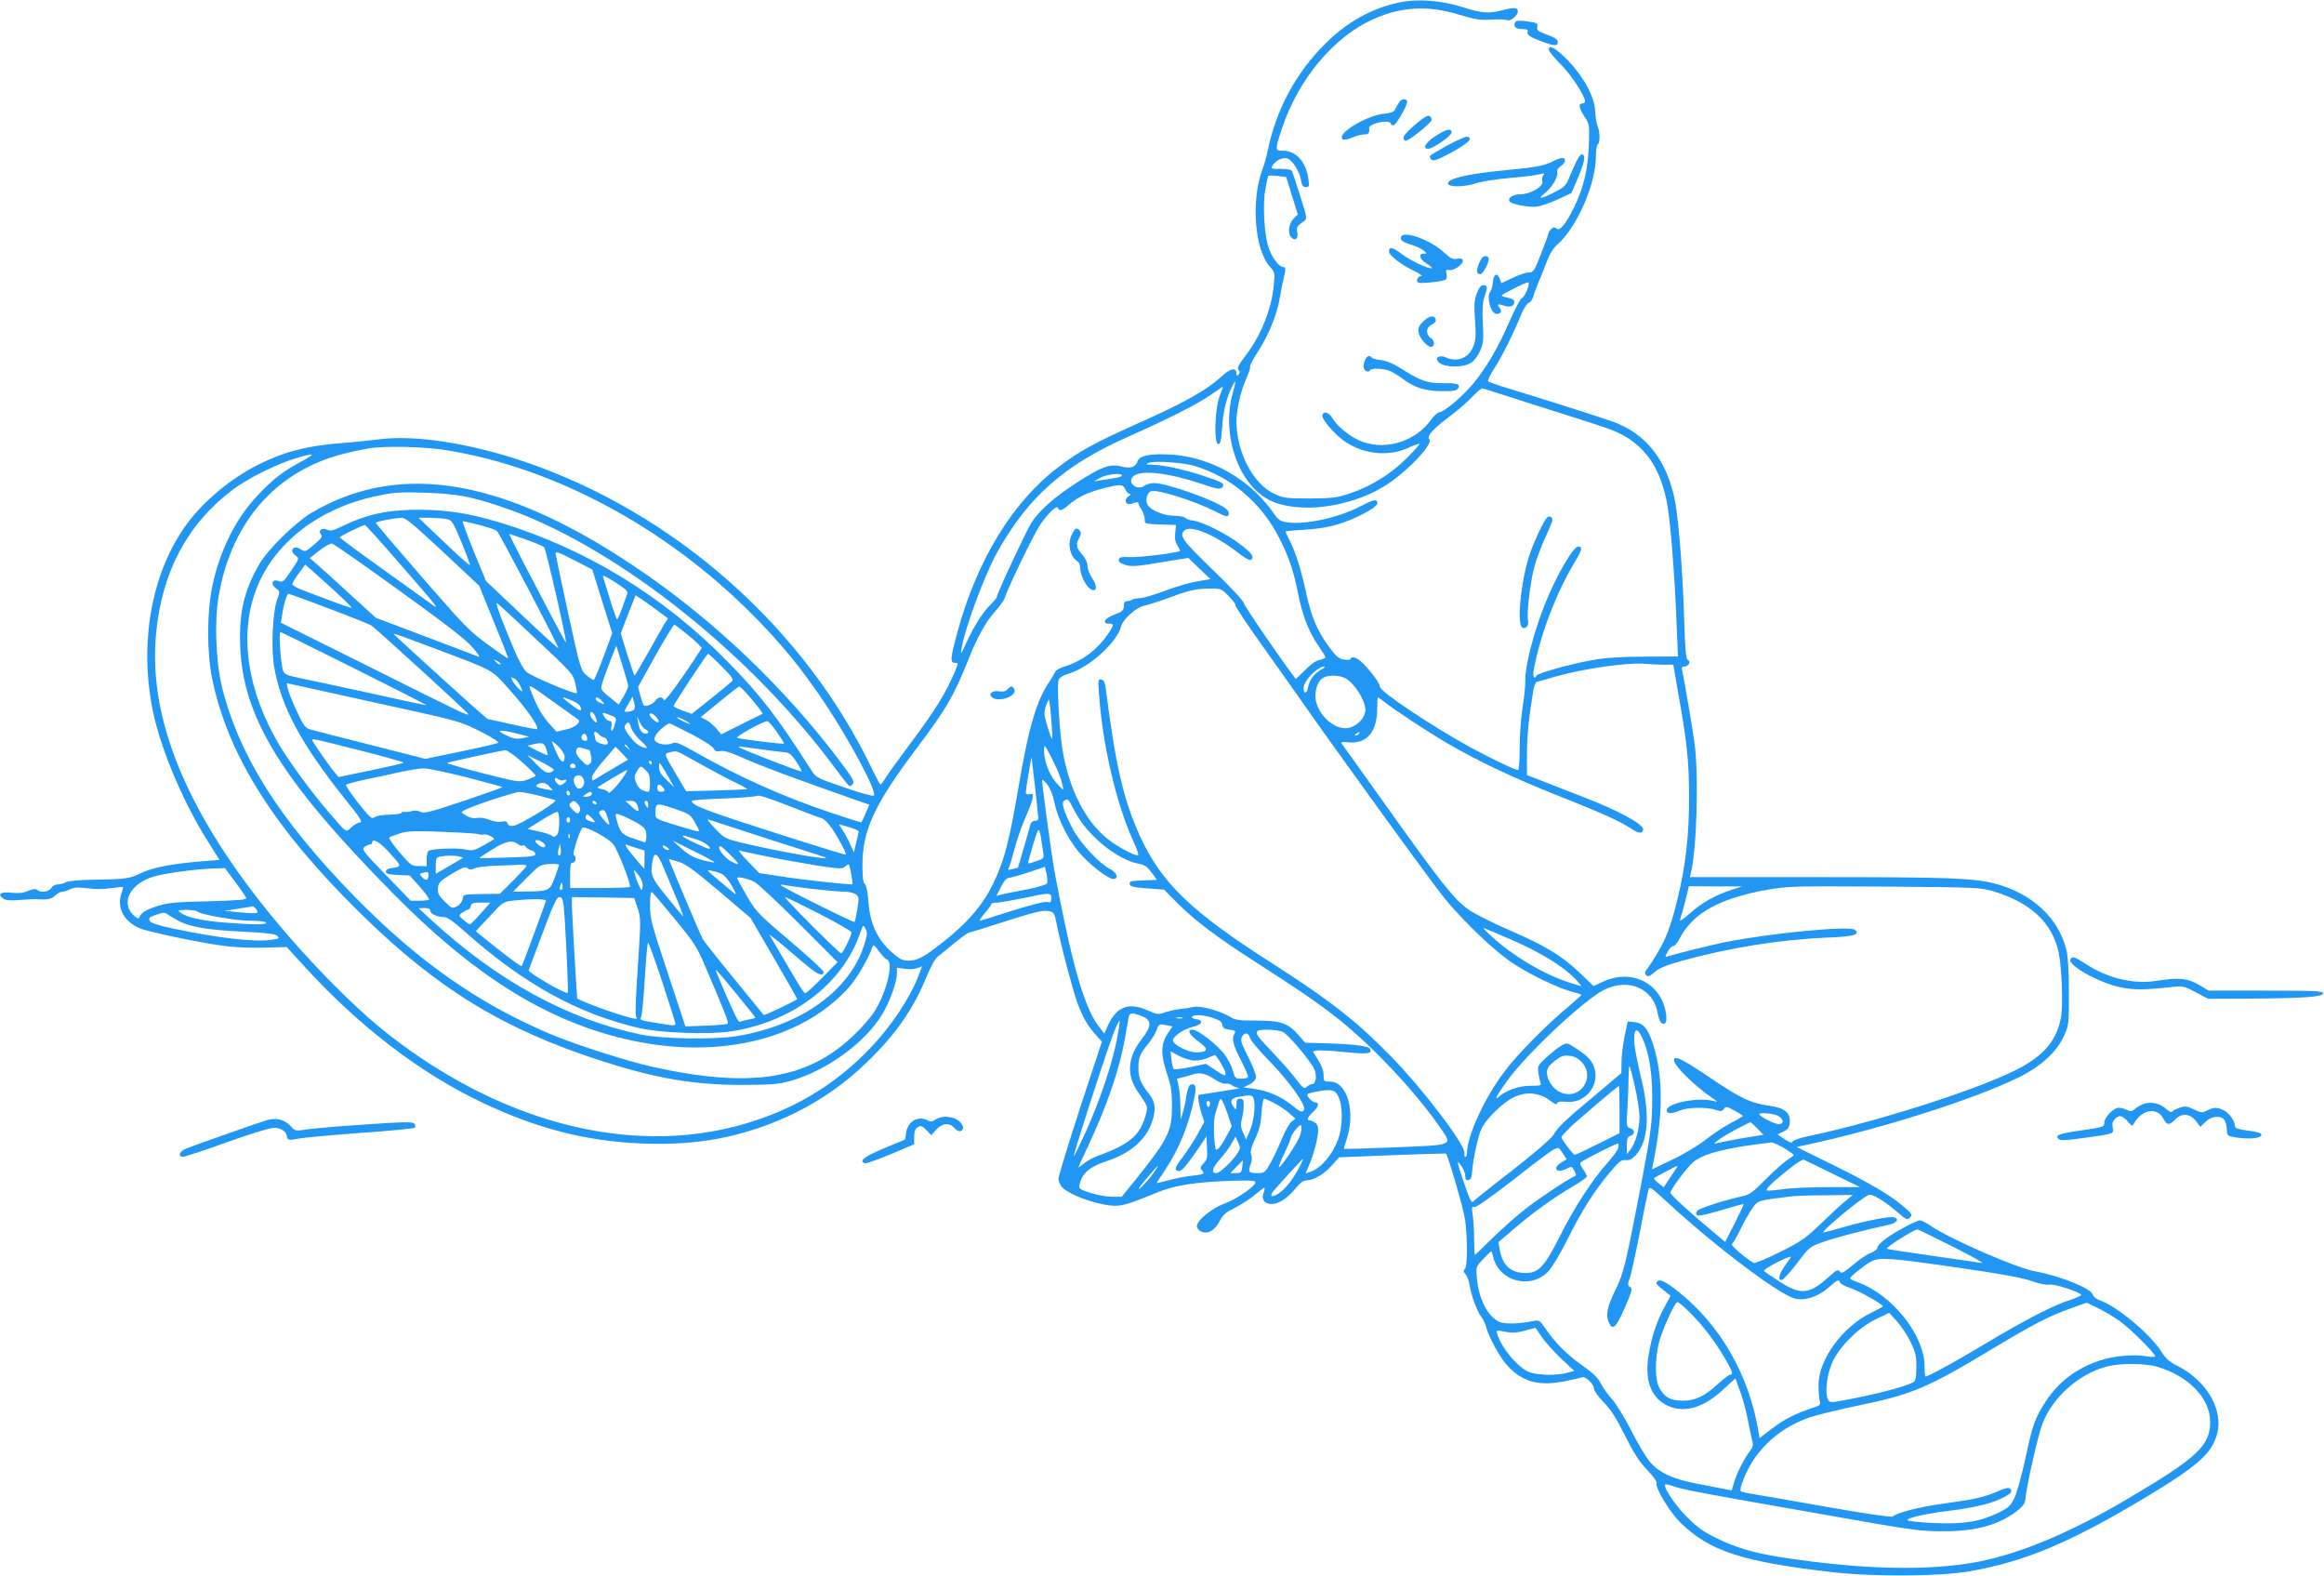 <?xml version="1.0" standalone="no"?>
<!DOCTYPE svg PUBLIC "-//W3C//DTD SVG 20010904//EN"
 "http://www.w3.org/TR/2001/REC-SVG-20010904/DTD/svg10.dtd">
<svg version="1.0" xmlns="http://www.w3.org/2000/svg"
 width="1280pt" height="868pt" viewBox="0 0 1280 868"
 preserveAspectRatio="xMidYMid meet">
<g transform="translate(0,868) scale(0.1,-0.1)"
fill="#2196f3" stroke="none">
<path d="M7700 8665 c-149 -33 -280 -106 -400 -225 -163 -161 -273 -366 -319
-595 -5 -27 -19 -75 -30 -105 -61 -169 -40 -433 41 -526 30 -34 31 -37 24
-103 -12 -133 -73 -284 -160 -395 -36 -47 -43 -62 -34 -73 8 -10 8 -17 0 -25
-9 -9 -12 -8 -12 5 0 33 -29 30 -69 -5 -95 -87 -206 -150 -477 -271 -237 -106
-317 -150 -433 -238 -251 -189 -448 -509 -557 -907 -40 -147 -42 -172 -15
-172 19 0 19 -2 5 -37 -54 -130 -107 -217 -270 -434 -56 -75 -110 -151 -120
-168 -10 -17 -21 -31 -24 -31 -4 0 -23 36 -44 79 -372 783 -1091 1419 -1921
1700 -301 101 -598 147 -795 122 -47 -6 -142 -16 -211 -21 -189 -15 -314 -47
-459 -120 -148 -75 -296 -197 -389 -323 -189 -256 -262 -627 -196 -997 39
-220 166 -526 314 -760 l60 -95 -97 -8 c-155 -12 -267 -33 -329 -62 -72 -34
-85 -36 -258 -39 -85 -1 -149 -7 -162 -14 -12 -7 -32 -12 -45 -12 -13 0 -29
-9 -36 -20 -13 -22 -61 -27 -78 -10 -7 7 -23 5 -50 -6 -27 -12 -54 -14 -91
-10 -58 7 -79 -7 -47 -31 14 -11 37 -13 89 -9 39 3 79 5 90 5 66 -5 87 -1 108
19 13 12 31 22 41 22 9 0 29 6 44 14 21 10 42 11 92 5 39 -6 92 -6 130 0 36 5
66 8 68 6 1 -1 -3 -16 -9 -34 -27 -78 12 -154 99 -192 49 -21 345 -83 477 -99
50 -7 145 -10 212 -8 l122 3 108 -118 c296 -322 629 -577 966 -737 307 -146
582 -216 892 -227 240 -8 421 16 625 83 229 76 431 197 603 363 161 155 258
295 332 476 23 58 46 97 63 110 15 11 55 44 90 73 35 29 71 55 80 57 10 2 103
30 207 64 146 47 198 59 226 55 34 -6 36 -8 48 -68 24 -122 91 -374 116 -441
29 -78 56 -125 102 -175 l32 -36 -120 -364 c-65 -201 -119 -376 -119 -390 0
-15 9 -36 19 -47 27 -29 112 -67 192 -87 102 -25 132 -22 244 22 28 11 75 30
105 42 81 32 195 50 366 57 107 4 153 3 158 -5 10 -17 -100 -94 -170 -120 -73
-27 -156 -96 -152 -126 2 -12 14 -25 30 -30 35 -12 71 11 98 64 16 31 34 46
83 70 34 17 83 49 109 71 26 21 49 39 52 39 3 0 1 -12 -4 -26 -14 -37 3 -64
42 -64 41 0 87 30 133 85 25 31 44 45 61 45 39 0 98 35 140 83 l39 44 294 12
c161 6 294 10 295 9 17 -28 99 -313 106 -368 13 -106 13 -253 -2 -268 -9 -9
-8 -16 4 -29 9 -10 19 -38 23 -63 9 -58 41 -142 64 -172 10 -13 21 -36 25 -51
14 -58 80 -178 122 -221 83 -87 172 -110 312 -82 45 9 88 19 97 22 18 7 65
-39 65 -65 0 -11 24 -44 53 -73 39 -40 69 -86 117 -183 49 -98 79 -144 122
-189 31 -32 54 -64 52 -70 -10 -26 68 -157 130 -219 160 -158 341 -217 836
-274 237 -27 595 -24 762 5 307 55 550 158 966 407 286 172 364 241 393 348
36 134 -56 293 -217 375 -44 22 -66 42 -87 75 -61 99 -249 256 -343 287 -17 6
-34 19 -37 30 -9 35 -176 103 -322 130 -104 20 -460 175 -570 249 -25 17 -52
31 -60 31 -20 0 -142 -65 -191 -103 -24 -17 -44 -39 -44 -47 0 -9 -16 -22 -36
-29 -20 -7 -64 -37 -98 -66 -54 -45 -64 -50 -73 -37 -9 14 -17 10 -64 -32
-104 -94 -152 -98 -265 -25 -44 28 -83 55 -88 59 -5 5 28 27 74 50 45 23 78
35 74 28 -4 -7 -21 -31 -36 -52 -31 -43 -37 -79 -13 -74 8 2 45 43 83 92 66
88 68 90 143 117 65 23 219 64 363 95 42 10 58 30 31 40 -21 9 -165 -19 -290
-56 -55 -16 -101 -28 -102 -26 -9 9 194 178 248 206 18 10 91 -35 168 -102 41
-35 46 -37 60 -23 15 15 12 20 -24 52 -75 66 -189 135 -395 236 l-205 101 65
14 c410 89 907 247 1156 368 121 59 210 139 250 226 29 62 29 65 29 243 0 119
-5 199 -14 235 -44 177 -192 313 -396 365 -119 30 -257 35 -964 35 l-713 0 5
23 c33 132 44 549 19 722 -12 85 -56 344 -67 393 -4 17 -1 22 14 22 22 0 36
29 17 36 -10 4 -15 56 -20 222 -8 269 -31 560 -52 661 -45 219 -159 363 -340
429 -61 22 -432 140 -589 187 -49 15 -94 31 -98 35 -5 4 10 36 33 71 42 64
107 195 150 301 13 31 31 58 40 61 9 2 20 17 24 32 4 15 15 46 25 69 10 22 31
74 46 115 19 51 39 84 62 104 109 95 213 335 213 488 0 32 5 61 10 64 13 8 13
67 -1 102 -6 15 -12 51 -13 80 -4 80 -62 188 -149 279 -68 69 -107 92 -107 60
0 -7 30 -44 68 -82 59 -61 132 -172 132 -203 0 -6 -7 -11 -15 -11 -23 0 -18
-26 12 -72 26 -38 27 -47 25 -132 -4 -154 -28 -257 -84 -371 -45 -90 -77 -129
-94 -114 -11 9 -17 9 -29 -1 -8 -7 -15 -16 -15 -20 0 -5 -18 -56 -41 -114 -38
-98 -43 -106 -68 -106 -14 0 -54 -13 -89 -30 l-63 -29 -9 25 c-14 36 -34 25
-38 -22 -2 -21 -8 -43 -13 -49 -22 -22 -3 -110 27 -122 22 -8 42 13 26 29 -21
21 -13 27 18 16 35 -12 60 -5 60 17 0 16 -5 19 -53 30 -27 6 -24 8 49 45 42
22 80 38 82 35 10 -9 -21 -84 -36 -87 -8 -2 -38 -59 -68 -128 -62 -142 -126
-253 -197 -339 -56 -69 -164 -161 -189 -161 -9 0 -31 -20 -48 -44 -82 -113
-238 -165 -369 -121 -62 20 -140 80 -171 130 -21 35 -49 44 -57 19 -6 -18 58
-95 112 -136 103 -78 248 -96 359 -45 33 15 61 25 64 23 2 -3 -29 -38 -70 -79
-87 -87 -198 -156 -313 -194 -71 -24 -95 -27 -220 -28 -127 0 -145 2 -193 24
-119 53 -212 230 -212 401 0 64 25 173 55 237 13 30 23 59 20 63 -3 5 17 43
44 85 59 90 106 205 121 301 6 38 16 85 21 105 12 49 11 59 -5 59 -23 0 -64
57 -81 113 -23 73 -31 241 -15 319 6 35 13 65 15 69 2 3 25 3 51 0 l48 -6 32
-103 32 -103 -24 -24 c-28 -28 -33 -85 -9 -105 21 -18 37 -2 30 30 -6 28 -1
36 38 63 17 12 16 19 -23 141 -22 71 -43 133 -46 137 -3 5 -30 9 -61 9 -55 0
-55 0 -41 23 20 29 63 45 86 31 28 -18 60 -72 67 -114 5 -31 11 -40 27 -40 19
0 20 4 14 46 -12 93 -68 154 -140 154 -44 0 -44 3 -7 118 90 274 287 510 506
607 154 69 301 76 469 25 92 -28 119 -32 181 -28 41 3 80 1 87 -3 14 -9 58 26
58 47 0 23 -18 25 -79 9 -83 -21 -115 -19 -227 16 -120 38 -253 47 -354 24z
m-911 -2152 c-63 -227 33 -504 205 -588 153 -75 430 -42 623 73 123 73 281
238 255 264 -16 16 22 57 115 127 43 32 98 80 123 107 25 27 50 47 55 46 6 -2
150 -48 320 -102 171 -54 337 -107 369 -119 182 -64 282 -187 326 -402 19 -94
44 -400 55 -694 l7 -160 -184 -1 c-125 0 -215 -6 -283 -18 -116 -20 -308 -73
-313 -87 -9 -23 -21 -5 -16 24 34 193 123 429 228 603 40 66 44 84 18 84 -27
0 -122 -163 -183 -317 -62 -155 -110 -342 -108 -419 1 -27 -6 -94 -15 -149 -9
-55 -16 -155 -16 -222 0 -71 -4 -123 -9 -123 -18 0 -155 66 -272 130 -216 120
-488 302 -489 329 0 17 -39 72 -89 124 -33 35 -65 48 -73 28 -1 -5 -18 -6 -36
-3 -27 4 -43 17 -79 66 -66 88 -99 165 -128 296 -29 134 -58 226 -91 292 -13
26 -24 49 -24 51 0 2 46 7 103 10 117 7 193 25 292 71 89 42 124 70 108 87 -9
9 -29 3 -92 -30 -122 -63 -302 -102 -403 -87 -35 5 -48 14 -68 43 -131 192
-350 318 -576 330 -112 6 -169 -6 -179 -38 -10 -31 -39 -41 -87 -28 -62 16
-105 2 -237 -82 -127 -81 -215 -157 -260 -227 -29 -46 -191 -392 -191 -410 0
-4 -14 -21 -31 -38 -43 -41 -96 -123 -136 -212 -29 -65 -33 -71 -28 -37 20
118 125 403 197 533 170 305 369 481 719 636 225 100 381 179 455 230 36 25
67 46 69 46 1 0 -6 -24 -18 -52 -26 -69 -32 -263 -7 -263 12 0 16 19 21 90 5
86 25 168 56 228 21 42 22 32 2 -40z m-4324 -313 c591 -97 1201 -425 1675
-900 161 -161 278 -305 405 -495 141 -213 287 -487 268 -506 -5 -5 -78 15
-163 45 -155 53 -155 53 -185 100 -181 284 -271 401 -445 580 -360 371 -792
635 -1271 780 -164 49 -283 68 -434 69 -178 1 -297 -25 -435 -93 -44 -22 -59
-25 -78 -17 -29 13 -52 -4 -34 -26 10 -11 2 -22 -38 -56 -48 -41 -50 -41 -74
-26 -41 27 -67 -8 -26 -36 19 -14 18 -16 -26 -81 -42 -62 -47 -66 -70 -58 -35
14 -46 -16 -14 -40 23 -17 23 -17 5 -66 -23 -66 -32 -261 -16 -360 36 -220
147 -428 392 -735 89 -110 100 -129 77 -129 -7 0 -26 -11 -42 -25 -34 -30 -21
-38 -130 88 -95 111 -208 265 -268 365 -174 295 -221 597 -131 845 94 262 347
460 673 527 90 19 127 21 260 17 173 -6 251 -20 420 -77 593 -197 1332 -769
1811 -1402 117 -155 106 -145 124 -127 14 14 6 28 -79 141 -297 391 -669 747
-1070 1024 -749 516 -1334 622 -1829 331 -87 -51 -239 -200 -286 -279 -87
-149 -115 -268 -108 -458 15 -392 228 -737 836 -1354 443 -451 840 -701 1274
-805 502 -121 974 -14 1240 279 47 53 111 162 131 224 6 17 11 14 36 -21 17
-23 37 -44 45 -47 38 -14 1 -170 -65 -280 -19 -32 -71 -93 -116 -135 -256
-247 -570 -296 -1113 -175 -138 31 -410 118 -548 175 -403 168 -743 406 -1098
770 -406 417 -627 766 -722 1144 -34 138 -43 360 -19 501 65 381 283 652 616
764 58 19 106 31 205 50 83 16 316 11 440 -10z m-805 -61 c-106 -58 -158 -98
-242 -188 -121 -128 -208 -304 -249 -501 -30 -147 -30 -363 0 -510 88 -423
345 -828 822 -1295 420 -412 786 -635 1325 -808 295 -95 506 -131 764 -131
167 0 206 3 271 21 201 56 413 210 509 369 41 68 79 175 80 222 l0 33 43 -6
c23 -4 54 -2 69 4 l27 10 -20 -52 c-49 -126 -151 -279 -268 -401 -179 -186
-383 -314 -630 -396 -627 -209 -1366 -37 -2019 472 -211 165 -499 463 -718
744 -420 539 -608 1028 -564 1469 33 339 173 600 420 787 82 62 241 142 345
173 113 34 120 30 35 -16z m4920 -25 c198 -59 364 -200 464 -393 54 -106 79
-177 105 -307 24 -123 60 -215 112 -289 21 -31 39 -60 39 -64 0 -5 -14 -11
-32 -15 -20 -4 -50 -25 -81 -57 -27 -28 -50 -49 -51 -47 -79 103 -286 406
-286 418 0 10 -76 91 -170 182 -171 165 -188 190 -155 218 35 29 161 -23 284
-116 50 -39 76 -53 83 -46 17 17 3 36 -64 87 -73 56 -208 123 -256 128 -18 2
-38 9 -44 15 -7 7 -34 12 -62 12 -56 0 -130 31 -146 61 -14 25 -2 67 20 74 36
11 231 -50 353 -111 59 -30 68 -32 74 -18 4 11 -2 23 -18 35 -58 45 -325 139
-393 139 -17 0 -41 -7 -53 -15 -43 -30 -100 20 -59 54 42 35 193 17 373 -43
88 -30 104 -32 114 -20 17 21 7 27 -101 63 -114 37 -219 60 -280 62 -36 0 -41
2 -25 10 29 13 190 3 255 -17z m-400 -53 c0 -4 -19 -11 -42 -14 -24 -4 -59 -9
-78 -12 l-35 -6 35 20 c35 20 120 29 120 12z m18 -76 c6 -14 17 -25 24 -25 8
0 6 -5 -4 -11 -19 -11 -24 -34 -9 -43 5 -4 21 -2 35 4 17 6 26 6 26 -1 0 -5 8
-22 18 -36 9 -15 17 -39 17 -53 0 -25 1 -25 86 -28 l86 -3 -4 -43 c-4 -31 0
-51 12 -70 10 -15 16 -28 14 -30 -11 -10 -229 -37 -278 -34 -46 2 -56 0 -59
-14 -2 -12 8 -20 36 -29 33 -10 64 -8 193 14 l154 25 61 -59 61 -58 -71 -12
c-39 -6 -118 -29 -176 -51 -58 -22 -122 -41 -142 -42 -21 -1 -40 -5 -44 -9 -4
-4 -16 -7 -26 -7 -12 0 -18 -7 -18 -24 0 -28 -8 -34 -65 -56 -43 -17 -55 -46
-17 -44 29 1 28 -9 -7 -59 -59 -87 -144 -149 -240 -178 -23 -7 -46 -20 -49
-28 -3 -9 -17 -32 -30 -51 -74 -109 -116 -253 -172 -583 -52 -305 -79 -408
-141 -535 -57 -118 -144 -218 -284 -327 -99 -77 -133 -95 -183 -95 -31 0 -47
8 -93 49 -77 68 -118 158 -126 275 -4 54 -11 90 -19 97 -10 8 -14 38 -14 103
0 194 65 335 299 646 161 213 204 287 282 482 52 131 97 212 152 274 24 27 47
59 51 72 20 62 168 367 199 409 47 64 88 102 94 86 7 -20 23 -15 59 17 47 41
103 68 187 90 97 25 112 25 125 -5z m-3760 -342 l201 -188 81 -199 c45 -109
80 -199 78 -201 -2 -2 -52 32 -111 76 -99 71 -130 103 -363 371 -140 161 -254
295 -254 299 0 7 94 25 141 28 22 1 66 -36 227 -186z m25 178 c26 -5 34 -19
78 -125 27 -66 48 -123 47 -127 -2 -4 -66 53 -143 127 l-140 133 65 0 c36 -1
78 -4 93 -8z m178 -32 c46 -12 89 -26 96 -33 15 -14 343 -640 338 -645 -2 -2
-93 80 -201 183 l-197 186 -68 165 c-37 91 -64 165 -60 165 4 0 45 -9 92 -21z
m-441 -211 c221 -253 229 -264 170 -220 -25 18 -147 106 -272 195 -125 89
-227 165 -227 168 -1 6 125 67 139 68 3 1 89 -94 190 -211z m697 131 c48 -17
93 -36 100 -42 10 -11 126 -517 120 -524 -2 -1 -38 64 -80 145 -42 81 -113
216 -157 300 -43 83 -77 152 -75 152 2 0 43 -14 92 -31z m-702 -278 c250 -180
366 -269 405 -313 33 -37 47 -59 35 -54 -11 4 -143 54 -292 111 l-273 103
-146 133 c-80 74 -162 148 -182 165 l-36 31 54 42 c29 23 61 40 69 38 9 -2
174 -117 366 -256z m974 161 l93 -48 55 -176 55 -175 -47 -127 c-26 -70 -51
-128 -54 -130 -3 -2 -21 9 -39 24 -33 28 -35 32 -103 345 -38 175 -69 322 -69
326 0 14 11 11 109 -39z m-1321 -170 c50 -47 91 -87 89 -89 -2 -2 -53 15 -113
38 -60 22 -133 50 -161 61 -29 11 -53 25 -53 31 0 7 16 34 36 60 l35 48 37
-32 c20 -18 79 -71 130 -117z m1548 47 c48 -31 64 -46 59 -58 -3 -9 -16 -44
-28 -78 -12 -35 -25 -63 -28 -63 -3 0 -21 48 -39 108 -18 59 -35 113 -37 120
-8 19 3 15 73 -29z m3372 -72 c23 -24 40 -46 36 -49 -3 -4 59 -98 139 -210 79
-112 157 -222 173 -244 237 -340 783 -1093 847 -1169 109 -130 263 -276 360
-343 90 -62 259 -144 335 -163 28 -7 52 -15 51 -18 0 -3 -28 -28 -61 -56 -120
-98 -291 -270 -362 -366 -110 -145 -206 -355 -206 -448 0 -12 -4 -21 -9 -21
-5 0 -7 8 -5 18 11 39 -220 344 -400 530 -190 195 -333 308 -654 514 -449 286
-613 443 -732 701 -91 199 -135 387 -188 802 -6 47 -11 61 -26 63 -18 4 -19
-1 -13 -79 20 -285 96 -608 190 -813 21 -45 31 -76 24 -76 -25 0 -114 49 -165
89 -127 101 -217 281 -252 504 -16 104 -29 347 -20 372 5 14 24 26 52 34 116
34 271 173 293 263 10 38 84 104 125 112 19 4 73 21 120 38 124 46 167 57 240
57 65 1 67 0 108 -42z m-4957 -68 c118 -44 223 -86 235 -94 27 -18 528 -475
532 -486 6 -15 -27 1 -537 256 l-494 246 7 42 c8 60 26 117 35 117 5 0 105
-36 222 -81z m1806 -8 l62 -46 -19 -30 c-10 -16 -50 -87 -89 -157 -40 -71 -74
-128 -76 -128 -2 0 -20 52 -40 116 l-36 116 27 71 c15 40 34 87 41 105 l14 34
27 -18 c15 -9 55 -38 89 -63z m-661 -164 c193 -180 201 -189 212 -239 7 -28
11 -53 9 -55 -9 -8 -249 92 -276 116 -23 20 -49 71 -105 209 -49 120 -69 178
-57 170 10 -7 107 -97 217 -201z m840 21 c40 -34 71 -64 69 -67 -109 -169
-204 -299 -208 -286 -9 21 -32 19 -48 -5 -8 -10 -26 -22 -40 -25 -24 -6 -26
-3 -40 48 l-15 54 95 171 c53 94 100 171 105 172 4 0 41 -28 82 -62z m-1846
-178 c220 -110 400 -202 400 -203 0 -2 -138 27 -307 65 -170 37 -345 75 -391
84 -73 15 -85 20 -93 42 -12 30 -25 212 -15 212 3 0 186 -90 406 -200z m442
110 c341 -129 309 -110 425 -240 89 -101 153 -193 141 -205 -2 -2 -62 9 -133
25 -72 16 -133 30 -137 30 -5 0 -117 100 -250 221 -294 268 -274 249 -265 249
4 0 103 -36 219 -80z m1068 -208 c0 -7 -12 -33 -26 -58 l-26 -44 -37 30 c-21
16 -44 36 -51 45 -15 18 -15 16 43 170 l31 80 33 -105 c18 -58 33 -111 33
-118z m515 108 c60 -60 67 -72 55 -83 -8 -8 -61 -51 -117 -96 l-103 -82 -50
18 c-27 10 -50 21 -50 25 0 10 183 287 190 288 3 0 37 -31 75 -70z m-1219 12
c-4 -3 -14 2 -24 12 -16 18 -16 18 6 6 13 -6 21 -14 18 -18z m6404 -2 l56 0
27 -156 c49 -273 59 -370 60 -569 0 -215 -17 -370 -63 -563 -44 -183 -77 -259
-175 -398 -6 -9 -6 -17 2 -25 9 -9 20 -5 46 18 25 22 64 38 149 62 262 72 540
117 801 128 149 6 185 16 153 43 -30 24 -471 -19 -724 -70 -83 -18 -247 -58
-305 -76 -17 -6 -18 -4 -2 25 8 17 22 31 30 31 8 0 24 18 35 40 72 141 218
223 486 271 108 19 145 20 642 17 512 -4 529 -5 601 -26 208 -63 325 -174 360
-339 17 -84 25 -291 12 -357 -22 -118 -86 -199 -215 -271 -195 -109 -775 -297
-1174 -381 -46 -9 -86 -23 -89 -30 -3 -10 -15 -6 -44 13 l-39 26 33 16 c26 13
33 23 35 51 4 51 -29 79 -107 90 -108 15 -162 40 -335 157 -150 102 -196 124
-196 95 0 -32 121 -149 226 -219 16 -11 15 -12 -11 -5 -89 21 -255 -13 -255
-52 0 -20 27 -20 73 -1 43 18 151 20 197 3 28 -9 35 -8 45 6 11 15 16 14 59
-10 25 -14 46 -27 46 -29 0 -2 -30 -20 -67 -39 -38 -20 -100 -61 -140 -93 -40
-31 -121 -80 -183 -109 l-111 -53 5 27 c57 277 57 481 1 661 -28 87 -54 118
-105 123 l-35 3 -17 -80 c-9 -44 -17 -108 -17 -142 l-1 -62 -147 -124 c-171
-143 -197 -168 -229 -219 -14 -21 -106 -100 -226 -194 -112 -86 -208 -163
-214 -170 -9 -11 -21 14 -53 109 -38 113 -39 120 -16 92 13 -16 24 -43 25 -58
0 -22 4 -28 18 -25 12 2 18 14 20 43 4 58 19 135 38 202 14 47 29 71 81 125
78 80 143 112 214 106 26 -3 60 -14 75 -24 55 -39 56 -39 61 -28 2 7 20 10 47
7 110 -13 195 97 153 198 -14 35 -39 59 -109 104 -37 23 -39 24 -68 7 -17 -9
-54 -38 -82 -64 -48 -44 -50 -49 -45 -85 3 -21 8 -46 12 -55 6 -15 -1 -17 -53
-17 -62 1 -137 -25 -174 -58 -32 -29 -19 -1 40 81 105 149 431 455 540 507
132 64 266 6 291 -125 10 -53 23 -72 41 -61 17 10 6 84 -19 133 -59 114 -192
155 -318 98 l-56 -26 -71 68 c-99 96 -192 153 -386 237 -91 39 -194 91 -228
114 -79 54 -147 138 -452 566 -133 187 -246 345 -251 351 -6 8 5 10 39 6 99
-9 156 57 157 181 0 37 2 67 4 67 2 0 20 -13 40 -28 58 -46 238 -164 341 -224
167 -98 368 -193 618 -292 245 -97 335 -138 403 -183 37 -25 59 -24 59 1 0 28
-138 103 -314 171 -61 24 -159 62 -218 85 l-108 42 0 116 c0 102 12 213 36
355 4 21 12 40 18 42 6 1 52 14 101 29 159 45 411 81 505 70 19 -2 60 -4 90
-4z m-1886 -29 c-40 -24 -62 -56 -70 -98 -7 -35 -24 -36 -24 -1 0 39 77 118
115 118 6 0 -4 -9 -21 -19z m135 -45 c49 -26 111 -122 111 -173 0 -51 -56
-103 -111 -103 -65 0 -139 66 -160 144 -13 46 4 110 34 131 27 19 89 19 126 1z
m-4568 -8 c8 -7 21 -26 28 -42 11 -27 11 -28 -4 -16 -23 19 -58 70 -48 70 5 0
16 -6 24 -12z m-748 -133 c435 -95 439 -96 549 -151 61 -30 107 -59 102 -64
-5 -4 -97 -26 -205 -48 l-196 -41 -294 75 c-162 41 -311 79 -332 85 -36 10
-42 16 -82 102 -24 51 -46 106 -50 124 l-6 31 38 -8 c21 -5 235 -52 476 -105z
m961 6 c66 -47 124 -89 129 -92 21 -15 -13 -44 -65 -56 l-53 -12 -38 42 c-41
46 -66 89 -97 167 -24 60 -32 63 124 -49z m1066 42 c23 -27 51 -60 62 -75 l19
-28 -115 -57 -114 -57 -27 33 c-15 17 -41 39 -57 47 l-29 15 103 84 c57 47
106 85 110 85 3 0 25 -21 48 -47z m-974 -29 c40 -17 54 -30 54 -52 0 -8 -17
-1 -42 19 -74 57 -75 59 -12 33z m169 -4 c18 -20 18 -21 -5 -12 -13 5 -26 14
-28 20 -6 19 13 14 33 -8z m173 -51 c-14 -9 -48 -12 -48 -5 0 3 10 22 22 42
l22 38 9 -34 c6 -24 5 -35 -5 -41z m2302 -51 c5 -57 7 -105 5 -107 -2 -2 -14
29 -26 69 -19 64 -20 76 -9 111 7 22 15 37 18 35 2 -3 8 -51 12 -108z m-2511
16 c6 -15 10 -28 8 -31 -7 -7 -37 28 -37 43 0 23 16 16 29 -12z m107 -44 c-11
-42 -26 -46 -18 -5 3 18 0 25 -11 25 -14 0 -37 28 -37 44 0 2 17 -2 38 -11 39
-15 39 -15 28 -53z m240 13 c-3 -4 -17 4 -31 17 -18 17 -22 26 -13 31 12 8 55
-38 44 -48z m-71 -39 c19 -8 20 -24 1 -24 -20 0 -35 22 -41 61 l-6 34 15 -33
c8 -18 22 -35 31 -38z m215 51 c17 -9 30 -18 30 -21 0 -4 -59 23 -69 32 -10 9
13 3 39 -11z m-238 -117 c44 -38 39 -49 -11 -24 -27 14 -81 82 -81 102 0 6 5
15 12 22 9 9 15 3 24 -26 8 -21 32 -53 56 -74z m747 51 c23 -33 41 -62 39 -64
-4 -4 -236 24 -258 32 -14 4 141 91 166 92 5 1 29 -26 53 -60z m-472 -11 c62
-32 117 -67 123 -79 9 -16 18 -19 36 -15 16 4 48 -4 95 -24 135 -60 282 -115
686 -257 l41 -14 -20 -47 c-11 -26 -22 -48 -23 -50 -2 -2 -78 22 -170 53 -264
89 -499 194 -745 333 -78 45 -109 58 -122 51 -24 -13 -71 -11 -91 4 -15 10
-16 16 -6 37 11 23 67 70 79 66 3 0 55 -27 117 -58z m-938 -3 l46 -12 -38 -8
c-28 -5 -49 -3 -78 11 -82 36 -50 41 70 9z m431 0 c7 -8 18 -15 25 -15 13 0
29 -29 21 -37 -10 -10 -66 9 -66 22 0 7 -3 20 -6 29 -8 20 10 21 26 1z m4185
5 c-3 -5 -12 -10 -18 -10 -7 0 -6 4 3 10 19 12 23 12 15 0z m-4252 -20 c3 -13
0 -20 -8 -20 -17 0 -28 17 -20 30 10 16 22 12 28 -10z m-1251 -72 c136 -35
244 -65 241 -68 -2 -3 -84 -22 -181 -42 l-177 -37 -23 27 c-30 36 -122 169
-122 176 0 10 5 9 262 -56z m1128 -34 c0 -44 -21 -35 -45 21 -14 30 -25 59
-25 62 0 4 16 -8 35 -27 20 -19 35 -44 35 -56z m-102 44 c6 -17 10 -33 8 -36
-2 -2 -28 9 -58 24 l-53 28 30 7 c53 12 60 10 73 -23z m453 5 c13 -16 12 -17
-3 -4 -17 13 -22 21 -14 21 2 0 10 -8 17 -17z m2383 -177 c8 -28 14 -52 12
-54 -2 -1 -20 16 -40 40 -39 45 -66 119 -66 177 1 35 2 34 40 -39 22 -41 46
-97 54 -124z m-2597 164 c1 0 4 -14 8 -31 5 -21 3 -36 -7 -45 -12 -12 -19 -9
-47 20 -24 25 -31 40 -27 54 6 18 11 19 39 11 17 -5 33 -9 34 -9z m211 -54
c-2 -1 -37 -22 -78 -46 -41 -24 -85 -50 -97 -58 -21 -13 -23 -13 -23 6 0 12
29 54 65 95 l65 75 35 -35 c20 -20 34 -36 33 -37z m723 59 c58 -8 120 -15 138
-17 28 -2 39 -11 67 -52 18 -28 31 -52 29 -54 -5 -5 -345 127 -345 134 0 5 -8
6 111 -11z m-1305 -72 c41 -36 74 -70 74 -74 0 -4 -20 -14 -45 -22 -45 -16
-48 -15 -250 36 -113 29 -199 54 -192 56 22 8 301 69 320 70 10 0 52 -29 93
-66z m1018 -30 c54 -30 128 -69 164 -86 36 -17 62 -32 56 -33 -5 -1 -82 -4
-172 -7 l-163 -4 -48 81 c-79 134 -76 124 -39 134 26 8 40 5 68 -11 19 -11 79
-44 134 -74z m-844 -12 c0 -5 -10 -11 -22 -15 -18 -4 -34 5 -73 45 l-50 51 73
-36 c39 -20 72 -40 72 -45z m2669 -268 c1 -7 -8 -13 -18 -13 -11 0 -22 -8 -25
-17 -3 -10 -19 -67 -36 -128 -18 -60 -33 -111 -33 -112 -1 -1 -15 -5 -31 -9
-25 -6 -27 -5 -18 12 5 11 19 57 31 104 12 47 40 126 62 176 45 105 49 129 19
121 -14 -4 -20 0 -20 11 0 13 24 159 31 192 1 5 37 -311 38 -337z m-2129 307
c0 -5 -2 -10 -4 -10 -3 0 -8 5 -11 10 -3 6 -1 10 4 10 6 0 11 -4 11 -10z
m-420 -21 c0 -5 -7 -9 -15 -9 -15 0 -20 12 -9 23 8 8 24 -1 24 -14z m515 -64
l28 -50 -41 40 c-31 29 -42 47 -42 69 0 29 1 29 13 11 8 -11 27 -42 42 -70z
m-128 43 c18 -17 23 -32 23 -70 0 -26 -3 -48 -7 -48 -32 1 -56 17 -68 47 -13
32 -13 38 2 64 21 35 21 35 50 7z m-988 -38 c107 -28 196 -52 198 -54 3 -2
-93 -36 -212 -76 -188 -63 -220 -71 -240 -60 -14 7 -32 9 -46 4 -13 -4 -32 -7
-41 -5 -10 1 -18 -1 -18 -6 0 -4 -29 -8 -65 -9 -35 -1 -70 -6 -78 -12 -7 -6
-17 -8 -23 -4 -27 18 -146 174 -138 181 5 4 56 18 114 30 58 12 143 30 190 41
47 10 103 19 125 19 22 0 127 -22 234 -49z m860 -5 c-37 -52 -79 -93 -79 -78
0 6 -14 13 -32 17 -17 3 -29 8 -27 10 12 11 155 95 162 96 5 0 -6 -20 -24 -45z
m-213 -11 c9 -34 -24 -62 -43 -37 -14 18 -17 46 -6 56 16 16 43 6 49 -19z
m-111 0 c21 8 19 -7 -4 -21 -15 -10 -22 -9 -35 6 -18 20 -10 37 10 20 8 -6 21
-9 29 -5z m2702 -121 c16 -84 72 -199 134 -274 56 -67 161 -149 190 -149 33 0
22 34 -18 55 -62 33 -165 145 -205 221 -50 97 -64 144 -47 155 21 13 22 13 59
-59 68 -133 237 -270 356 -289 27 -5 43 -16 66 -47 l30 -41 -77 -3 c-66 -2
-76 -5 -73 -20 3 -14 20 -18 96 -24 l93 -7 75 -75 c94 -95 225 -193 424 -320
249 -160 350 -229 461 -317 192 -152 436 -413 568 -608 61 -89 67 -86 -259
-99 -151 -6 -276 -10 -277 -8 -2 2 3 21 11 43 55 155 8 327 -88 327 -35 0 -36
1 -36 36 0 23 -11 53 -30 83 l-29 47 22 5 c12 3 80 -1 150 -8 130 -13 154 -10
144 16 -6 17 -93 28 -250 32 l-108 3 -37 42 c-55 65 -96 80 -230 80 -102 0
-118 2 -155 25 -55 31 -161 59 -195 50 -15 -4 -46 -9 -70 -11 -23 -2 -61 -11
-84 -18 -38 -14 -44 -13 -96 10 -105 46 -170 22 -218 -79 l-22 -49 -36 48
c-76 103 -146 352 -235 829 -18 96 -71 484 -71 518 0 7 13 -4 28 -23 17 -22
31 -57 39 -97z m-2781 86 l19 -22 -40 7 c-50 10 -61 16 -44 27 23 14 45 10 65
-12z m622 -1 c18 -18 15 -28 -8 -28 -13 0 -20 7 -20 20 0 23 10 26 28 8z
m-508 -39 c0 -5 -4 -9 -10 -9 -5 0 -10 7 -10 16 0 8 5 12 10 9 6 -3 10 -10 10
-16z m-177 -9 c45 -12 88 -23 96 -26 18 -6 -189 -133 -229 -141 -20 -3 -29 0
-34 12 -4 12 -13 15 -34 10 -17 -3 -44 1 -67 11 -22 9 -51 13 -67 10 -27 -5
-54 4 -84 29 -8 7 33 25 139 62 84 28 163 52 175 52 13 1 60 -8 105 -19z m297
8 c0 -7 -12 -14 -27 -15 -26 -1 -27 0 -8 13 23 17 35 18 35 2z m1266 -134 c12
-3 38 -29 57 -57 39 -58 80 -137 75 -143 -3 -2 -189 55 -414 128 -363 116
-434 144 -434 168 0 4 80 10 177 13 97 4 181 11 185 15 6 6 77 -18 171 -55 88
-35 171 -66 183 -69z m-1342 77 c9 -10 14 -25 10 -35 -8 -22 -16 -20 -42 7
-17 18 -19 26 -10 35 16 16 22 15 42 -7z m101 9 c3 -5 2 -10 -4 -10 -5 0 -13
5 -16 10 -3 6 -2 10 4 10 5 0 13 -4 16 -10z m226 -16 c14 -38 5 -40 -33 -5
l-33 30 28 1 c21 0 30 -6 38 -26z m59 4 c0 -19 -2 -20 -10 -8 -13 19 -13 30 0
30 6 0 10 -10 10 -22z m255 -92 c14 -24 25 -46 25 -50 0 -8 1 -9 -137 33 -100
31 -103 33 -103 60 0 61 3 62 101 29 83 -28 91 -33 114 -72z m-486 42 c25 -69
23 -74 -13 -33 -24 28 -31 42 -23 47 19 12 27 9 36 -14z m-259 -47 c0 -41 -5
-62 -16 -72 -10 -8 -18 -9 -22 -3 -4 6 -36 17 -72 25 l-65 14 75 47 c41 26 81
47 88 47 8 1 12 -17 12 -58z m196 2 c-2 -2 -15 1 -29 6 -19 7 -25 15 -21 26 6
14 10 13 30 -6 13 -12 22 -24 20 -26z m204 11 c71 -37 80 -47 80 -89 0 -25 -4
-36 -12 -33 -7 3 -37 13 -66 23 -56 18 -69 34 -88 109 -6 26 -5 28 17 21 13
-4 44 -18 69 -31z m-340 1 c0 -8 -4 -15 -10 -15 -5 0 -10 7 -10 15 0 8 5 15
10 15 6 0 10 -7 10 -15z m1070 -98 c162 -52 305 -98 318 -102 47 -14 14 -14
-73 0 -119 20 -227 41 -356 71 -104 25 -107 26 -160 81 -30 31 -47 54 -39 51
8 -3 148 -48 310 -101z m468 58 c29 -9 52 -19 52 -23 -1 -4 -7 -32 -14 -62
l-13 -55 -21 48 c-12 26 -31 61 -42 77 -12 17 -20 30 -17 30 2 0 27 -7 55 -15z
m-1300 -94 c23 -29 92 -203 92 -234 0 -4 -74 -7 -165 -7 l-165 0 0 70 c0 56 3
70 15 70 17 0 21 36 5 42 -9 3 27 119 46 149 10 16 143 -54 172 -90z m-859 65
c62 -3 116 -7 119 -10 3 -3 14 -3 26 -1 19 4 66 -20 55 -28 -2 -2 -29 -17 -59
-34 -49 -27 -60 -29 -95 -21 -41 10 -185 5 -204 -7 -6 -3 -11 -24 -11 -46 l0
-39 -42 1 c-41 0 -46 4 -107 75 -35 41 -61 78 -57 82 4 4 30 14 56 22 50 16
87 16 319 6z m3215 -33 c4 -27 9 -62 12 -79 5 -30 3 -32 -41 -47 -43 -15 -46
-15 -41 1 3 9 15 52 27 95 12 42 25 77 29 77 4 0 11 -21 14 -47z m-2597 5 c-3
-8 -6 -5 -6 6 -1 11 2 17 5 13 3 -3 4 -12 1 -19z m694 -9 c42 -12 88 -43 78
-53 -5 -6 -149 62 -149 70 0 3 6 4 14 1 8 -3 34 -11 57 -18z m-830 -42 c-6 -6
-19 -3 -35 11 -17 13 -22 22 -14 25 19 6 61 -24 49 -36z m-852 -37 c67 -75 67
-71 -4 -82 -11 -2 -20 -10 -20 -18 0 -11 16 -16 66 -18 l66 -3 56 -63 c31 -35
53 -66 50 -70 -4 -3 -28 -6 -54 -6 l-47 0 -136 141 c-126 130 -135 142 -119
155 10 7 24 14 31 14 6 0 12 5 12 10 0 29 44 2 99 -60z m705 51 c8 -7 20 -10
25 -7 5 4 13 0 18 -8 4 -7 17 -15 28 -18 11 -2 21 -10 23 -19 3 -14 -17 -17
-150 -21 -84 -3 -154 -4 -156 -3 -2 2 30 23 70 48 74 46 111 53 142 28z m1081
-100 c-3 -2 -33 4 -67 13 -47 13 -76 29 -113 62 l-50 45 117 -58 c64 -31 115
-59 113 -62z m-849 41 c-12 -11 -17 7 -9 34 l8 29 3 -28 c2 -16 1 -31 -2 -35z
m423 37 l41 -12 0 -51 -1 -51 -35 40 c-58 67 -80 100 -62 93 9 -4 34 -12 57
-19z m176 -7 c-7 -8 -35 7 -35 18 0 6 7 6 20 -2 10 -7 17 -14 15 -16z m340
-32 c52 -52 53 -60 5 -35 -42 21 -88 85 -62 85 4 0 30 -22 57 -50z m218 -10
c84 -17 207 -38 274 -49 110 -16 123 -16 137 -3 9 9 18 13 21 11 7 -7 24 -103
19 -108 -5 -5 -277 24 -405 45 l-107 16 -63 65 c-35 36 -56 63 -46 60 10 -4
86 -20 170 -37z m-590 -53 c14 -34 46 -111 72 -172 25 -60 42 -105 36 -100 -5
6 -46 54 -90 109 -85 104 -92 121 -75 204 9 44 27 31 57 -41z m-1125 57 l23
-7 -28 -17 c-15 -9 -49 -29 -75 -44 l-48 -28 0 45 c0 39 3 46 23 50 36 7 80 7
105 1z m1208 -29 c39 -11 86 -45 224 -162 l174 -148 128 -220 c70 -121 128
-222 128 -226 0 -7 -180 -93 -184 -88 -1 2 -75 92 -163 200 -88 107 -166 206
-173 219 -15 27 -189 440 -186 440 1 0 25 -7 52 -15z m-680 -86 c-28 -74 -33
-77 -151 -78 l-79 -1 74 75 c70 71 76 74 124 77 28 2 52 0 54 -3 1 -3 -8 -34
-22 -70z m-156 63 c0 -4 -33 -40 -74 -81 l-73 -73 -101 -1 c-100 -2 -101 -2
-104 -27 -2 -14 -14 -31 -30 -40 -27 -14 -29 -14 -68 25 -34 34 -40 45 -38 74
3 31 10 39 76 79 60 36 75 42 88 31 11 -9 20 -9 37 -1 12 7 65 13 117 15 52 1
112 4 133 5 20 1 37 -1 37 -6z m2867 -95 c-3 -9 -47 -22 -119 -36 -62 -12
-124 -24 -136 -28 l-24 -6 25 49 c18 36 31 50 49 51 12 2 61 15 108 31 l85 29
9 -38 c5 -21 6 -44 3 -52z m-4472 7 c31 -41 58 -81 61 -88 4 -11 -39 -14 -208
-19 -181 -4 -223 -8 -280 -26 -65 -21 -91 -37 -101 -63 -3 -9 -12 -6 -30 11
-76 69 -19 178 113 215 74 20 231 41 337 44 l52 2 56 -76z m2245 -16 c0 -16
-2 -28 -6 -28 -6 0 -28 51 -39 90 -6 24 -6 24 19 -5 14 -16 25 -42 26 -57z
m438 58 c13 -6 37 -36 54 -66 22 -40 26 -51 12 -39 -167 139 -160 132 -124
124 19 -4 45 -12 58 -19z m-1618 -5 c0 -29 -15 -33 -34 -12 -17 18 -17 20 1
24 31 8 33 7 33 -12z m1793 -36 c18 -8 128 -111 246 -229 l214 -214 -84 -86
c-47 -47 -89 -86 -94 -86 -6 0 -40 53 -77 118 -38 64 -80 137 -95 161 l-26 45
29 -22 c16 -11 76 -62 134 -112 99 -85 128 -101 137 -74 2 7 -80 83 -182 169
-178 151 -189 162 -241 250 -29 51 -54 96 -54 100 0 10 55 -2 93 -20z m-1057
-42 c-11 -11 -17 4 -9 23 7 18 8 18 11 1 2 -10 1 -21 -2 -24z m1379 2 c72 -8
150 -15 175 -15 25 0 54 -7 64 -15 17 -13 18 -20 8 -81 -6 -36 -13 -68 -15
-71 -6 -5 -407 195 -407 203 0 3 10 4 23 0 12 -3 81 -12 152 -21z m5065 -4
c-93 -30 -167 -72 -232 -130 -34 -31 -59 -47 -55 -37 4 11 17 57 29 103 l20
83 147 -1 146 0 -55 -18z m-5823 -162 c114 -139 122 -152 180 -290 105 -247
117 -279 110 -286 -4 -4 -58 -9 -120 -11 l-112 -4 -97 294 c-90 271 -98 299
-98 372 0 42 4 76 9 74 5 -1 62 -69 128 -149z m2073 115 c0 -22 -3 -25 -22
-21 -13 4 -91 -16 -193 -48 -94 -30 -174 -55 -179 -55 -4 0 9 19 28 42 20 23
36 45 36 50 0 4 15 8 33 8 17 1 82 12 142 24 148 32 155 32 155 0z m-2686 -36
c9 -79 28 -479 23 -485 -11 -10 -221 112 -215 125 2 4 36 96 77 205 58 156 77
197 92 197 13 0 19 -10 23 -42z m408 -19 c18 -55 18 -63 1 -323 -12 -171 -15
-270 -9 -276 18 -18 -21 -11 -126 24 -88 29 -197 72 -199 79 -2 8 -28 463 -29
505 l0 52 172 -2 171 -3 19 -56z m999 -30 c99 -51 179 -97 179 -103 0 -18 -48
-116 -57 -116 -5 0 -78 70 -163 155 -85 85 -151 155 -146 155 5 0 89 -41 187
-91z m-1504 69 c-2 -7 -32 -89 -67 -183 -34 -93 -64 -172 -66 -174 -4 -5 -55
32 -162 117 l-92 74 76 81 c74 81 76 82 132 88 112 11 184 10 179 -3z m-359
-68 c-29 -33 -56 -60 -60 -60 -4 0 -20 11 -35 24 -28 24 -28 25 -8 40 11 8 25
16 31 16 7 0 14 9 17 20 4 17 14 20 57 20 l51 0 -53 -60z m-1238 25 c7 -9 10
-18 7 -21 -3 -4 -46 -3 -94 2 l-88 8 75 12 c41 6 78 12 81 13 4 0 12 -6 19
-14z m960 -10 c0 -17 39 -35 76 -35 17 0 53 -25 112 -78 321 -287 624 -455
962 -533 118 -27 379 -37 501 -19 339 49 618 259 715 538 18 52 18 52 31 28
11 -21 10 -34 -7 -88 -79 -252 -346 -444 -699 -503 -124 -21 -412 -16 -531 8
-404 84 -794 298 -1160 636 l-65 60 33 1 c22 0 32 -5 32 -15z m-1284 -4 c17
-17 211 -51 292 -51 45 0 84 -4 87 -10 8 -13 -71 -13 -230 0 -124 10 -206 28
-240 54 -19 14 -17 15 31 16 27 0 54 -4 60 -9z m-104 -51 c63 -34 161 -51 351
-60 136 -7 184 -12 195 -24 13 -13 9 -15 -32 -21 -93 -14 -301 10 -543 62 -81
17 -124 31 -128 41 -7 19 -5 21 42 37 32 12 41 11 58 -1 11 -8 37 -23 57 -34z
m7343 -105 c156 -67 282 -145 350 -214 21 -23 37 -41 34 -41 -3 0 -35 9 -70
21 -136 44 -301 142 -419 248 -30 28 -53 50 -50 51 3 0 73 -29 155 -65z
m-4677 -233 c39 -120 72 -223 72 -229 0 -8 -10 -11 -27 -8 -16 2 -61 9 -101
16 -55 8 -70 14 -63 23 6 7 16 103 22 214 7 111 15 202 18 202 4 0 39 -98 79
-218z m405 -61 c59 -72 107 -132 107 -134 0 -3 -16 -8 -36 -11 -19 -4 -41 -9
-48 -12 -11 -4 -27 29 -123 254 -7 17 -12 32 -10 32 2 0 52 -58 110 -129z
m2237 -127 c55 -22 54 -54 -1 -125 -77 -97 -86 -195 -26 -285 65 -96 61 -84
44 -145 -30 -102 -90 -152 -260 -214 -26 -9 -61 -28 -77 -42 -17 -14 -30 -23
-30 -20 0 2 24 55 54 118 105 226 171 417 202 592 9 50 18 102 20 115 5 26 20
27 74 6z m393 -10 c33 -11 47 -21 49 -37 2 -17 12 -23 40 -27 30 -4 36 -8 28
-20 -18 -28 -9 -65 35 -149 24 -47 42 -88 39 -93 -3 -4 -20 -8 -38 -8 -31 0
-34 3 -46 45 -7 25 -28 66 -47 91 -40 52 -146 134 -174 134 -34 0 -20 -27 32
-65 59 -42 55 -60 -15 -60 -43 0 -126 43 -126 66 0 22 62 64 108 74 53 11 65
38 19 43 -15 2 -25 8 -22 13 9 14 66 11 118 -7z m-170 -1 c-7 -2 -21 -2 -30 0
-10 3 -4 5 12 5 17 0 24 -2 18 -5z m-363 -124 c-28 -139 -94 -334 -170 -502
-35 -76 -64 -136 -66 -134 -2 2 34 120 80 263 118 366 163 490 173 480 2 -2
-6 -50 -17 -107z m278 85 l30 -6 -24 -35 c-43 -64 -43 -118 -1 -243 17 -49 22
-88 22 -160 -1 -145 -19 -181 -223 -434 l-54 -66 -54 0 c-29 0 -83 10 -119 21
-61 21 -64 23 -59 48 14 61 57 97 149 127 128 42 214 115 248 210 26 74 22
114 -14 160 -47 59 -59 88 -59 144 0 57 8 77 57 136 18 23 38 55 44 73 12 34
12 34 57 25z m637 -36 c29 -13 150 -156 173 -204 17 -36 10 -84 -12 -84 -8 0
-21 -7 -29 -15 -13 -13 -20 -8 -58 42 -23 31 -82 98 -131 149 -86 91 -95 104
-81 117 11 11 110 8 138 -5z m1985 -44 c33 -75 50 -186 50 -316 0 -142 -7
-194 -56 -453 -88 -459 -101 -515 -144 -603 -48 -98 -57 -140 -40 -182 21 -50
40 -33 89 79 40 92 43 106 29 114 -14 9 -14 15 -1 51 7 23 32 133 54 246 21
113 43 217 47 233 7 27 7 27 117 -74 259 -238 607 -500 692 -520 57 -13 128
11 189 65 43 38 53 43 56 28 3 -11 26 -24 60 -35 47 -15 178 -89 178 -100 0
-3 -30 -19 -66 -37 -155 -76 -285 -253 -288 -392 0 -35 2 -75 6 -89 7 -25 5
-28 -43 -43 -90 -30 -153 -62 -221 -114 l-67 -51 -6 37 c-51 307 -208 583
-437 766 -79 63 -110 77 -123 56 -6 -9 0 -15 53 -57 l23 -18 -35 -65 c-43 -81
-71 -166 -86 -264 -23 -139 15 -237 108 -278 92 -41 198 -9 307 94 l63 58 25
-68 c14 -38 33 -106 42 -153 9 -46 20 -99 25 -118 8 -28 5 -39 -14 -65 -31
-40 -71 -120 -86 -172 l-12 -41 -42 8 c-22 4 -90 17 -150 29 -131 25 -205 59
-257 118 -21 25 -69 103 -105 175 -36 71 -84 149 -106 173 -22 24 -49 62 -61
86 -16 31 -44 58 -102 99 -85 60 -149 124 -203 203 -31 45 -35 48 -65 42 -75
-16 -158 -18 -187 -6 -64 26 -117 129 -126 244 -5 60 -5 61 36 104 22 23 42
42 44 42 2 0 6 -12 9 -27 29 -137 203 -186 302 -87 20 20 66 95 107 177 78
158 151 272 237 374 48 57 61 67 84 65 21 -3 35 5 57 28 68 73 78 221 30 420
-17 68 -33 150 -37 181 -10 99 13 114 47 33z m-2166 12 c3 -14 49 -69 102
-123 120 -123 213 -255 195 -277 -11 -13 -20 -9 -66 28 -59 49 -133 80 -213
91 l-53 7 33 17 c20 9 34 25 36 38 2 12 -18 62 -43 112 -38 75 -44 94 -35 111
15 27 36 25 44 -4z m-302 -126 c22 0 55 7 74 16 19 9 36 15 38 13 21 -23 56
-86 56 -100 0 -17 -7 -14 -54 17 l-54 36 -86 -18 c-47 -10 -88 -15 -92 -11 -3
3 -9 27 -12 52 l-5 46 48 -26 c28 -14 64 -25 87 -25z m2131 -10 c76 -85 -11
-210 -116 -166 -42 17 -77 68 -77 111 1 23 10 37 43 63 36 28 48 32 82 28 28
-3 48 -14 68 -36z m292 -136 c14 -60 25 -134 25 -165 0 -65 -22 -144 -50 -179
l-20 -25 0 47 c0 38 4 48 20 53 26 8 26 35 -1 42 -21 6 -22 9 -15 117 3 61 6
138 6 170 0 33 2 57 5 54 3 -3 17 -54 30 -114z m-2319 45 c25 -17 53 -29 63
-26 10 2 26 -2 36 -9 10 -8 28 -14 39 -15 12 -1 -33 -9 -99 -19 -66 -10 -121
-19 -122 -19 -8 -3 -1 -51 13 -97 l17 -52 -37 -68 c-21 -37 -58 -94 -83 -127
-34 -44 -43 -61 -34 -70 18 -18 40 2 106 97 l60 88 3 -63 c3 -52 0 -65 -19
-85 -18 -19 -20 -27 -11 -36 21 -21 14 -25 -51 -32 -35 -3 -93 -15 -130 -25
-37 -10 -67 -17 -67 -16 0 1 20 32 45 69 79 119 133 250 164 405 12 57 5 78
-22 68 -9 -3 -17 -27 -22 -59 -4 -29 -13 -71 -20 -93 l-12 -40 -2 75 c0 41 -5
92 -10 112 l-9 38 42 10 c22 6 46 13 51 15 31 11 71 2 111 -26z m2234 -169 l0
-130 -120 -60 c-66 -33 -123 -60 -127 -59 -9 0 -73 86 -73 97 0 4 21 28 48 54
47 45 262 228 269 228 1 0 3 -58 3 -130z m-1548 70 c25 -50 24 -163 -2 -234
-34 -90 -96 -161 -157 -180 l-22 -7 19 44 c25 57 50 153 50 194 0 23 -6 36
-22 44 -13 7 -25 11 -28 10 -2 -1 -6 1 -7 6 -2 5 10 22 27 38 34 32 39 55 12
55 -15 0 -49 37 -40 45 10 9 88 23 118 22 29 -2 38 -8 52 -37z m-466 -16 c10
-39 -2 -127 -24 -175 l-19 -44 -17 39 c-13 30 -14 47 -6 75 5 20 10 53 10 74
0 30 -4 37 -20 37 -16 0 -20 -7 -20 -32 -1 -32 -1 -32 -16 -13 -23 31 -13 49
31 56 71 11 74 10 81 -17z m-145 -77 l23 -69 -28 -53 c-15 -29 -36 -61 -45
-69 -17 -16 -18 -12 -24 70 -3 62 -1 100 10 133 8 25 17 52 19 60 7 22 19 3
45 -72z m257 59 c26 -14 63 -38 82 -55 l35 -31 -22 -17 c-12 -10 -37 -54 -54
-97 -18 -44 -46 -103 -63 -133 -29 -51 -32 -53 -73 -53 -46 0 -51 8 -33 54 5
15 6 36 1 48 -6 16 0 40 22 87 23 49 32 83 35 143 3 43 9 78 14 78 5 0 30 -11
56 -24z m-355 -12 c-4 -12 -8 -13 -14 -3 -9 15 -2 32 11 24 5 -3 6 -13 3 -21z
m3127 -57 c35 -18 39 -47 6 -47 -24 0 -106 43 -106 55 0 10 76 4 100 -8z
m-111 -71 l34 -35 -39 -6 c-74 -11 -202 -35 -221 -41 -35 -11 30 35 107 76 41
21 77 40 81 40 3 0 20 -15 38 -34z m-2519 -40 c-12 -37 -109 -181 -116 -173
-3 2 11 37 31 78 19 40 35 79 35 85 0 7 12 27 27 45 22 26 29 29 31 16 2 -10
-2 -32 -8 -51z m-340 -90 c-29 -47 -101 -116 -120 -116 -31 0 -24 28 20 78 23
25 51 63 63 85 l22 38 14 -31 c13 -27 13 -34 1 -54z m2092 21 c-3 -12 -30 -49
-60 -82 -80 -89 -185 -250 -262 -405 -82 -163 -116 -200 -186 -200 -82 0 -127
40 -143 125 l-8 45 84 72 c105 90 224 176 326 235 42 25 77 49 77 55 0 5 -9
23 -21 40 -12 16 -18 32 -14 36 12 13 200 108 207 105 3 -2 4 -13 0 -26z m914
1 c29 -18 54 -35 54 -38 0 -3 -15 -14 -32 -25 -18 -10 -72 -58 -120 -106 -77
-78 -91 -88 -139 -98 -91 -20 -223 -62 -239 -77 -10 -10 -11 -17 -3 -25 7 -7
46 1 132 27 67 20 123 35 124 33 2 -2 -21 -50 -49 -106 l-52 -102 -73 61
c-126 105 -229 200 -229 210 0 16 83 129 122 165 52 49 185 84 436 112 8 0 38
-14 68 -31z m-1218 -30 l21 -32 -30 -18 c-51 -31 -26 -62 29 -34 28 15 30 14
43 -11 11 -20 11 -27 2 -30 -28 -10 -192 -118 -271 -180 -48 -37 -129 -109
-181 -160 -52 -51 -96 -93 -98 -93 -2 0 -3 39 -4 88 0 48 -4 108 -8 133 -6 40
-5 46 9 42 10 -3 95 57 221 155 184 144 219 169 241 171 3 1 15 -13 26 -31z
m-1449 -70 c-35 -69 -80 -127 -117 -150 -37 -23 -51 -19 -31 10 15 20 162 181
167 182 1 0 -7 -19 -19 -42z m2936 -42 l150 -73 -175 0 c-96 0 -211 -5 -254
-12 -44 -6 -81 -9 -84 -6 -8 8 27 42 112 110 43 35 83 62 90 59 6 -2 79 -37
161 -78z m-3253 39 c-4 -32 -7 -35 -35 -35 l-31 0 34 35 c19 19 34 35 35 35 1
0 -1 -16 -3 -35z m-493 -40 c-32 -44 -90 -103 -74 -75 11 18 97 120 103 120 2
0 -11 -20 -29 -45z m2887 37 c-3 -5 -21 -32 -39 -59 l-34 -51 -29 23 c-16 13
-27 25 -24 28 6 5 124 67 128 67 2 0 1 -4 -2 -8z m924 -189 c-25 -21 -86 -77
-135 -125 -80 -77 -106 -95 -223 -153 -77 -39 -137 -63 -144 -59 -50 29 -128
98 -119 104 6 3 27 39 46 79 19 39 48 91 65 115 32 47 25 45 225 69 17 2 98 5
180 5 l150 2 -45 -37z m596 -248 c104 -52 176 -93 159 -90 -16 3 -140 21 -274
40 -134 19 -246 36 -248 39 -8 7 147 105 168 106 4 0 91 -43 195 -95z m25
-115 c245 -35 363 -57 411 -75 43 -15 78 -22 96 -19 26 5 152 -35 175 -55 4
-4 -24 -17 -63 -30 -93 -29 -257 -115 -470 -243 -154 -93 -310 -178 -325 -178
-3 0 -5 25 -5 55 0 174 -179 397 -372 466 -21 7 -38 16 -38 20 0 9 79 73 115
92 46 25 105 21 476 -33z m-1473 -248 c71 -71 136 -156 190 -248 43 -72 50
-94 31 -94 -6 0 -36 -23 -66 -50 -77 -70 -125 -93 -196 -93 -67 0 -102 20
-129 74 -23 43 -23 150 -3 238 18 74 89 231 104 231 6 0 37 -26 69 -58z m2367
-47 c59 -42 195 -177 195 -194 0 -4 -24 -4 -52 1 -69 12 -178 1 -253 -24 -128
-42 -227 -117 -298 -226 -59 -90 -73 -130 -112 -315 -19 -87 -45 -182 -58
-211 -22 -47 -32 -57 -86 -84 -101 -50 -192 -66 -354 -59 -77 3 -144 10 -149
15 -12 12 87 35 222 52 136 17 220 36 283 64 59 26 75 42 59 58 -8 8 -28 4
-69 -14 -72 -32 -121 -43 -299 -68 -130 -17 -253 -49 -280 -71 -6 -5 -150 16
-350 51 -186 33 -370 65 -409 71 -38 6 -73 14 -77 17 -11 11 26 104 66 167 71
110 180 194 313 240 37 13 157 42 266 65 297 61 380 96 733 308 235 141 318
184 438 227 l89 32 61 -30 c33 -16 88 -48 121 -72z m-1153 -113 c28 -57 33
-77 33 -140 0 -54 -4 -75 -15 -82 -29 -19 -179 -61 -319 -88 -140 -28 -142
-28 -153 -9 -19 36 -5 147 27 212 43 87 144 186 236 230 l74 36 42 -46 c23
-25 57 -76 75 -113z m-2032 28 c18 -27 66 -81 106 -119 l75 -70 -38 -10 c-64
-18 -179 -14 -221 8 -63 33 -145 134 -166 207 -6 20 -4 20 42 11 37 -8 62 -7
108 5 32 8 60 16 60 17 1 0 16 -21 34 -49z m3391 -166 c175 -52 292 -174 292
-303 0 -132 -69 -197 -457 -426 -310 -183 -588 -300 -821 -345 -273 -52 -642
-44 -1085 25 -149 23 -247 52 -350 102 -77 37 -110 61 -171 122 -66 67 -130
163 -117 177 3 2 24 -3 47 -11 51 -18 169 -40 741 -140 599 -106 609 -107 750
-107 182 0 312 39 412 122 24 21 33 37 34 61 2 50 69 346 92 406 56 148 199
276 355 318 72 19 211 19 278 -1z"/>
<path d="M8523 5832 c-16 -11 -70 -123 -98 -205 -49 -148 -73 -391 -39 -404
20 -7 36 15 30 41 -9 34 13 217 35 295 11 42 38 113 60 160 21 46 39 90 39 97
0 17 -13 25 -27 16z"/>
<path d="M5905 5740 c-28 -53 -13 -126 32 -153 7 -4 13 -22 13 -40 0 -31 31
-95 54 -109 36 -24 43 11 12 57 -14 21 -26 51 -26 68 0 18 -11 42 -30 64 -33
37 -36 56 -15 93 9 18 10 29 3 37 -16 20 -26 16 -43 -17z"/>
<path d="M5549 4884 c-9 -11 -23 -14 -45 -11 -37 6 -61 -12 -42 -31 33 -33
140 3 125 41 -8 21 -21 22 -38 1z"/>
<path d="M8344 8555 c-9 -23 5 -35 41 -35 25 0 33 -4 29 -13 -7 -18 10 -30 79
-56 71 -26 87 -26 87 -2 0 13 -16 24 -59 40 -49 18 -58 25 -54 41 6 22 -1 26
-70 34 -36 4 -49 2 -53 -9z"/>
<path d="M7706 8117 c-7 -12 -18 -30 -23 -41 -7 -13 -24 -19 -58 -22 -82 -6
-235 -91 -235 -130 0 -18 19 -18 63 1 20 8 48 15 62 15 23 0 29 8 26 36 -2 14
51 34 90 34 16 0 29 -4 29 -10 0 -5 7 -10 15 -10 13 0 75 106 75 129 0 20 -31
19 -44 -2z"/>
<path d="M7796 7995 c-64 -54 -78 -77 -56 -90 11 -7 134 90 144 112 3 6 -1 17
-9 23 -10 8 -28 -2 -79 -45z"/>
<path d="M7908 7932 c-57 -36 -77 -73 -40 -71 25 0 127 72 127 89 0 26 -28 20
-87 -18z"/>
<path d="M7973 7880 c-51 -28 -94 -54 -97 -59 -3 -5 1 -14 8 -20 11 -10 35 -1
113 41 91 50 120 79 83 85 -8 2 -56 -20 -107 -47z"/>
<path d="M8675 7775 c-14 -30 -31 -70 -39 -89 -11 -27 -28 -42 -75 -65 -73
-37 -97 -40 -54 -6 41 33 76 91 70 115 -3 13 3 24 19 35 27 17 32 45 9 45 -9
0 -30 -7 -47 -16 -55 -28 -88 -34 -283 -53 -198 -20 -300 -44 -300 -71 0 -22
87 -21 155 1 31 10 114 23 185 29 72 6 145 15 163 20 28 7 32 7 22 -5 -6 -8
-9 -23 -5 -34 8 -27 -66 -71 -122 -71 -40 0 -70 -20 -59 -39 10 -15 105 -34
149 -29 23 3 76 21 117 40 l75 35 39 91 c36 87 41 122 16 122 -6 0 -22 -25
-35 -55z"/>
<path d="M7717 7376 c-7 -18 7 -29 58 -44 48 -14 102 -52 70 -49 -34 3 -28
-29 10 -53 20 -12 34 -24 32 -26 -10 -10 -116 39 -165 76 -51 39 -72 44 -72
15 0 -20 66 -72 135 -105 33 -16 53 -30 44 -30 -20 0 -33 -27 -18 -36 10 -6
107 2 143 13 14 4 17 11 13 33 -5 24 -3 27 16 23 28 -5 83 38 73 56 -5 8 -18
10 -33 6 -20 -5 -34 2 -70 35 -73 68 -222 123 -236 86z"/>
<path d="M8146 7229 c-17 -41 -14 -59 8 -59 13 0 46 61 46 85 0 8 -9 15 -19
15 -13 0 -24 -13 -35 -41z"/>
<path d="M8134 7065 c-14 -37 -16 -63 -10 -148 6 -85 4 -111 -10 -146 -25 -62
-87 -87 -148 -60 -30 14 -58 5 -50 -15 15 -39 136 -47 189 -12 15 10 36 38 47
64 18 40 20 60 15 152 -4 76 -1 116 9 145 18 54 18 65 -5 65 -14 0 -24 -13
-37 -45z"/>
<path d="M7839 6910 c-26 -26 -30 -36 -25 -63 6 -30 46 -77 67 -77 22 0 22 34
1 48 -31 20 -29 59 3 74 15 7 24 18 23 27 -5 28 -37 23 -69 -9z"/>
<path d="M7520 6701 c-5 -11 -10 -28 -10 -39 0 -22 26 -37 35 -22 10 16 83 11
118 -6 18 -10 46 -27 63 -40 62 -48 124 -67 212 -68 62 -1 85 3 92 14 15 25 1
30 -84 30 -89 0 -122 12 -243 89 -32 20 -70 35 -98 38 -25 3 -48 10 -51 14 -9
15 -23 10 -34 -10z"/>
<path d="M11404 3398 c-19 -31 150 -127 272 -154 75 -16 138 -16 294 2 51 6
62 3 124 -30 l68 -36 221 1 c300 2 412 9 412 29 0 13 -42 15 -315 15 l-315 0
-56 33 c-63 36 -108 40 -231 21 -127 -20 -267 13 -387 91 -67 43 -76 46 -87
28z"/>
<path d="M11800 2599 c-13 -6 -33 -17 -42 -26 -15 -13 -23 -14 -44 -5 -13 7
-34 12 -45 12 -28 0 -79 -53 -79 -82 0 -23 -5 -25 -122 -42 -127 -18 -151 -27
-130 -48 10 -10 40 -8 140 6 169 23 165 22 158 57 -4 22 0 35 14 49 23 23 42
17 74 -21 19 -22 20 -22 30 -4 45 78 127 90 162 24 18 -36 33 -36 64 -4 35 37
81 34 114 -7 l25 -33 29 28 c32 31 82 36 102 12 7 -9 14 -33 15 -53 1 -36 2
-37 49 -45 72 -12 141 -5 141 13 0 11 -19 17 -72 24 -52 6 -73 13 -73 23 0 28
-31 73 -60 88 -37 19 -57 19 -94 0 -27 -14 -32 -14 -72 6 -38 18 -49 19 -79 9
-19 -6 -38 -16 -41 -21 -4 -6 -15 -2 -28 10 -40 37 -89 48 -136 30z"/>
<path d="M5152 2515 c-16 -12 -27 -13 -41 -5 -53 28 -110 -3 -120 -66 l-6 -39
-118 -49 c-109 -46 -138 -69 -104 -82 7 -2 71 20 142 50 l130 55 0 41 c0 25 6
44 15 50 22 14 29 12 55 -16 l24 -25 27 30 c32 36 72 41 99 11 22 -24 41 -26
49 -4 3 9 -4 25 -21 40 -31 28 -96 33 -131 9z"/>
<path d="M1475 2513 c-25 -6 -408 -140 -452 -159 -35 -14 -45 -44 -15 -44 10
0 119 36 241 80 128 46 239 80 261 80 36 0 70 -23 70 -48 0 -19 17 -23 62 -12
24 5 176 19 338 31 162 11 299 25 304 29 5 6 5 14 -2 22 -9 11 -55 11 -269 -4
-142 -9 -287 -22 -322 -27 -62 -10 -65 -9 -87 15 -36 38 -76 50 -129 37z"/>
</g>
</svg>
